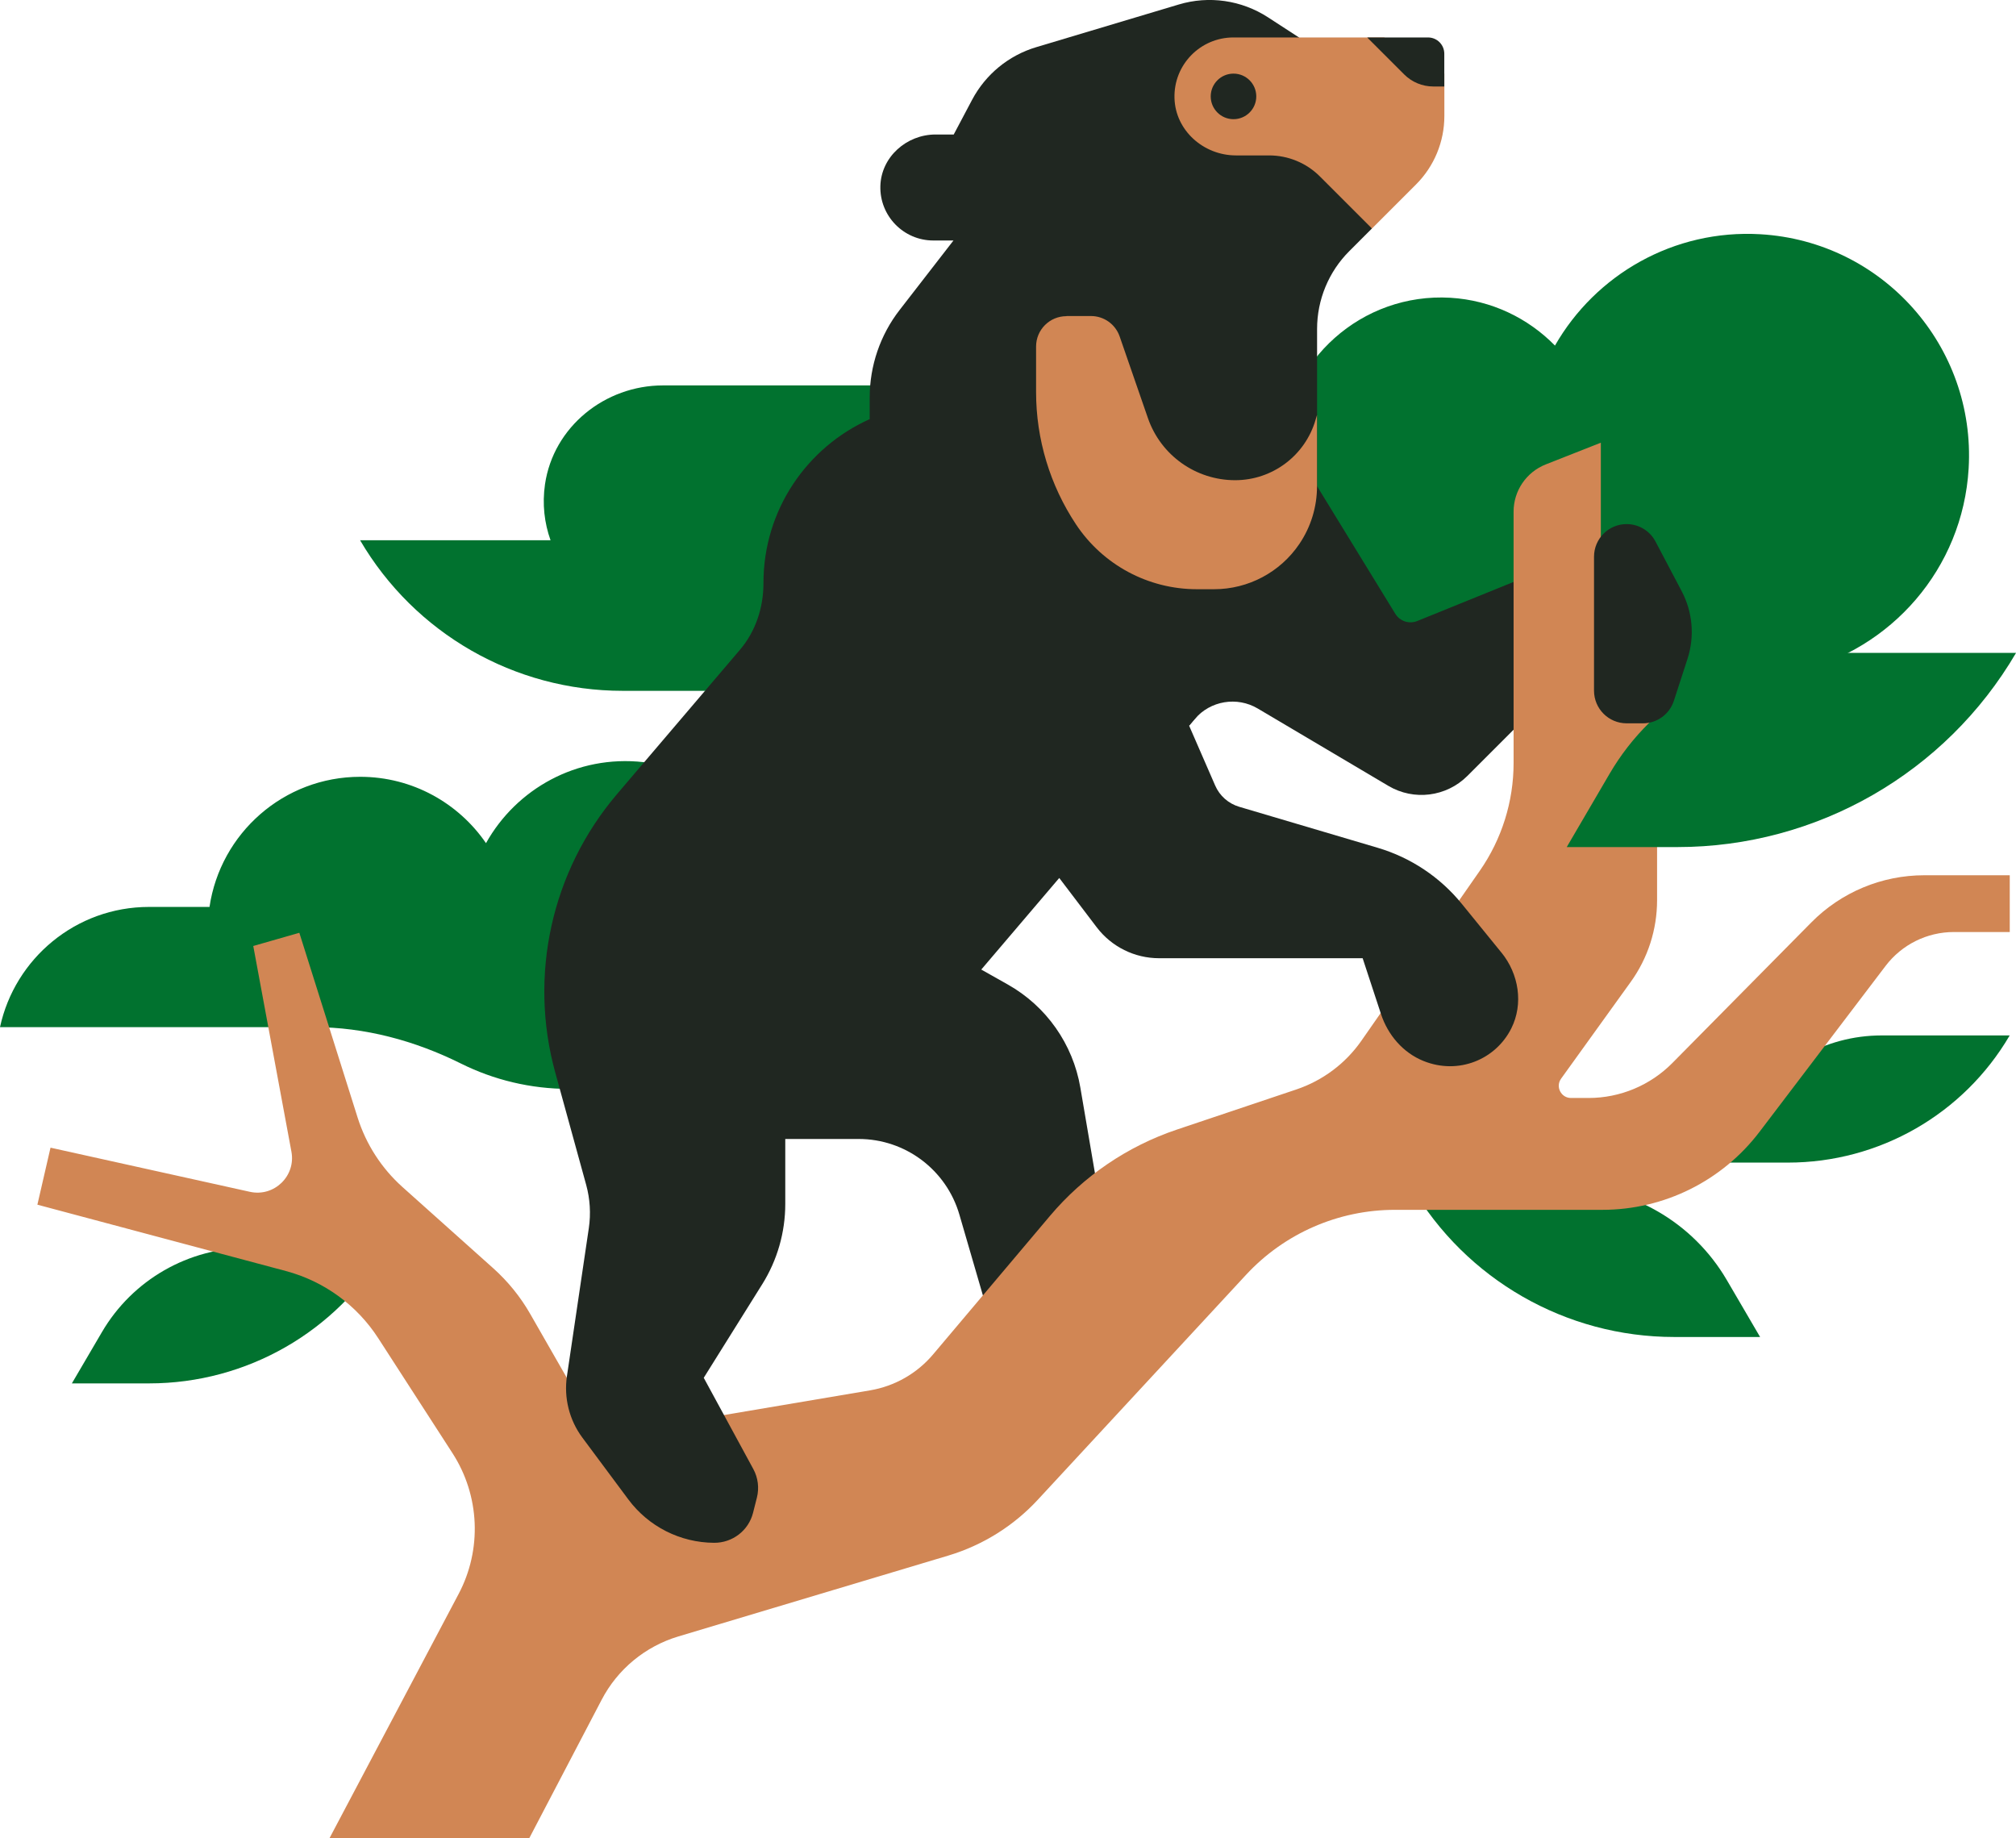 <?xml version="1.0" encoding="UTF-8"?>
<svg id="Layer_1" data-name="Layer 1" xmlns="http://www.w3.org/2000/svg" viewBox="0 0 313.31 285.6">
  <defs>
    <style>
      .cls-1 {
        fill: #202721;
      }

      .cls-1, .cls-2, .cls-3 {
        stroke-width: 0px;
      }

      .cls-2 {
        fill: #d18654;
      }

      .cls-3 {
        fill: #01722f;
      }
    </style>
  </defs>
  <path class="cls-3" d="m273.59,36.4c-13.5-.79-25.64,6.31-31.93,17.3-4.17-4.25-9.85-7.05-16.26-7.43-13.7-.8-25.45,9.65-26.26,23.34-.18,3.06.45,39.75.45,39.75h79.76v-5.03c14.5-3.36,25.68-15.92,26.6-31.53,1.12-18.99-13.37-35.29-32.36-36.4Z"/>
  <path class="cls-3" d="m100,118.43c-10.36-1.16-19.77,4.17-24.47,12.59-4.27-6.22-11.43-10.31-19.55-10.31-11.9,0-21.73,8.78-23.42,20.22h-9.4c-11.37,0-20.85,8.01-23.16,18.68h48.71c7.99,0,15.78,2.1,22.93,5.66,5.07,2.52,10.78,3.94,16.83,3.94,3.35,0,6.59-.45,9.69-1.27,13.29-.5,24.16-11.55,23.87-25.39-.25-12.3-9.81-22.75-22.04-24.12Z"/>
  <path class="cls-3" d="m103.04,59.89c-9.03,0-17.03,6.43-18.34,15.36-.45,3.09-.09,6.04.86,8.7h-29.6c8.48,14.49,24.01,23.4,40.8,23.4h42.09l20.71-13.31v-34.15h-56.53Z"/>
  <path class="cls-1" d="m179.33,100.55l5.47,12.22.87-1.03c2.43-2.86,6.57-3.55,9.8-1.64l20.3,12.02c3.97,2.35,9.02,1.71,12.28-1.55l17.92-17.92v-16.58l-25.71,10.43c-1.26.51-2.71.04-3.42-1.13l-16.73-27.28-20.78,32.45Z"/>
  <path class="cls-1" d="m118.22,176.99h15.23c7.25,0,13.62,4.79,15.65,11.75l6.3,21.65,18.1-8.55-5.6-32.83c-1.15-6.76-5.29-12.65-11.27-16.02l-19.81-11.16h-20.34l1.75,35.16Z"/>
  <path class="cls-3" d="m292.42,160.9h19.91,0c-7.16,12.24-20.28,19.76-34.46,19.76h-11.26l4.37-7.47c4.46-7.61,12.61-12.29,21.44-12.29Z"/>
  <path class="cls-3" d="m38.72,193.87h21.26,0c-7.65,13.07-21.65,21.1-36.79,21.1h-12.02l4.67-7.97c4.76-8.13,13.47-13.12,22.89-13.12Z"/>
  <path class="cls-3" d="m242.94,184.32h-23.62s0,0,0,0c8.49,14.52,24.05,23.44,40.87,23.44h13.35s-5.18-8.86-5.18-8.86c-5.28-9.03-14.96-14.58-25.42-14.58Z"/>
  <path class="cls-2" d="m51.23,285.6l20.04-37.9c3.67-6.93,3.3-15.31-.95-21.89l-11.53-17.85c-3.32-5.15-8.44-8.87-14.36-10.45l-38.62-10.31,2.04-8.86,30.99,6.86c3.76.83,7.16-2.45,6.45-6.24l-5.93-31.96,7.16-2.05,9.06,28.72c1.31,4.14,3.71,7.86,6.94,10.76l14.15,12.66c2.26,2.03,4.19,4.4,5.7,7.03l10.9,19.02,41.96-7.09c3.82-.65,7.28-2.62,9.78-5.58l18.16-21.52c5.23-6.2,12.07-10.85,19.76-13.43l18.55-6.23c4.09-1.38,7.63-4.03,10.1-7.57l18.38-26.38c3.43-4.92,5.27-10.77,5.27-16.77v-39.07c0-3.23,1.98-6.14,4.99-7.33l8.57-3.38v21.81l8.74,16.8v32.49c0,4.56-1.43,9-4.1,12.7l-10.82,15.03c-.9,1.25,0,3,1.54,3h2.73c4.9,0,9.59-1.96,13.03-5.44l21.59-21.84c4.63-4.69,10.95-7.33,17.54-7.33h13.3v8.82h-8.68c-4.17,0-8.1,1.95-10.62,5.27l-19.59,25.78c-5.8,7.63-14.84,12.12-24.42,12.12h-32.25c-8.78,0-17.17,3.66-23.14,10.11l-32.37,34.96c-3.77,4.07-8.56,7.05-13.87,8.65l-41.97,12.57c-5.14,1.54-9.45,5.09-11.93,9.85l-11.23,21.47h-31.03Z"/>
  <path class="cls-3" d="m282.9,101.45h30.42,0c-10.94,18.69-30.97,30.18-52.63,30.18h-17.2l6.67-11.41c6.8-11.63,19.27-18.78,32.74-18.78Z"/>
  <path class="cls-1" d="m233.35,148.04l-6.17-7.59c-3.38-4.16-7.94-7.19-13.07-8.71l-21.52-6.37c-1.68-.5-3.05-1.71-3.74-3.31l-4.05-9.3,19.89-23.35v-38.29c0-4.54,1.8-8.9,5.02-12.11l3.5-3.5-11.33-29.69-4.82-3.13c-4.11-2.67-9.18-3.4-13.87-1.99l-22.15,6.63c-4.28,1.28-7.86,4.22-9.96,8.17l-2.86,5.4h-2.82c-4.51,0-8.44,3.48-8.58,7.98-.14,4.66,3.6,8.49,8.23,8.49h3.13l-8.37,10.8c-3.02,3.89-4.65,8.68-4.65,13.6v3.36c-9.73,4.35-16.51,14.1-16.51,25.45,0,.02,0,.04,0,.06,0,3.78-1.21,7.46-3.66,10.34l-19.1,22.42c-10.17,11.94-13.76,28.13-9.6,43.25l4.81,17.47c.6,2.19.74,4.48.41,6.72l-3.4,22.99c-.5,3.38.36,6.83,2.4,9.57l7.14,9.6c3.14,4.22,8.07,6.71,13.32,6.74,2.85.02,5.36-1.89,6.06-4.65l.6-2.37c.38-1.5.18-3.09-.56-4.45l-7.7-14.17,9.09-14.54c2.34-3.74,3.58-8.06,3.58-12.47v-23.17h19.17l23.41-27.49,5.82,7.66c2.3,3.03,5.89,4.81,9.69,4.81h31.64l2.85,8.67c1.07,3.26,3.43,6.02,6.61,7.3,5.44,2.19,11.22-.23,13.64-5.06,1.92-3.83,1.17-8.47-1.53-11.79Z"/>
  <path class="cls-2" d="m215.11,5.82h-23.42c-5.16,0-9.32,4.26-9.16,9.45.15,5.02,4.53,8.88,9.55,8.88h5.16c2.95,0,5.79,1.17,7.88,3.26l8.1,8.1,6.85-6.85c2.82-2.82,4.4-6.64,4.4-10.63v-6.59l-9.36-5.62Z"/>
  <circle class="cls-1" cx="191.7" cy="14.98" r="3.54"/>
  <path class="cls-1" d="m224.46,8.35c0-1.4-1.13-2.53-2.53-2.53h-9.45l5.74,5.74c1.2,1.2,2.83,1.88,4.53,1.88h1.71v-5.08Z"/>
  <path class="cls-2" d="m165.76,49.11h3.79c2.01,0,3.8,1.27,4.46,3.18l4.39,12.68c2,5.78,7.44,9.65,13.55,9.65h0c5.8,0,10.9-3.83,12.51-9.4l.22-.74v11.09c0,3.19-.95,6.3-2.74,8.95h0c-2.97,4.4-7.94,7.04-13.25,7.04h-2.69c-7.55,0-14.6-3.78-18.78-10.08h0c-4.04-6.09-6.2-13.24-6.2-20.55v-7.08c0-2.61,2.11-4.72,4.72-4.72Z"/>
  <path class="cls-1" d="m247.73,102.32v-15.81c0-2.8,2.27-5.07,5.07-5.07h0c1.88,0,3.6,1.04,4.48,2.7l4.07,7.72c1.71,3.24,2.04,7.03.91,10.51l-2.12,6.53c-.68,2.09-2.62,3.5-4.82,3.5h-2.52c-2.8,0-5.06-2.26-5.07-5.06v-5.03Z"/>
</svg>